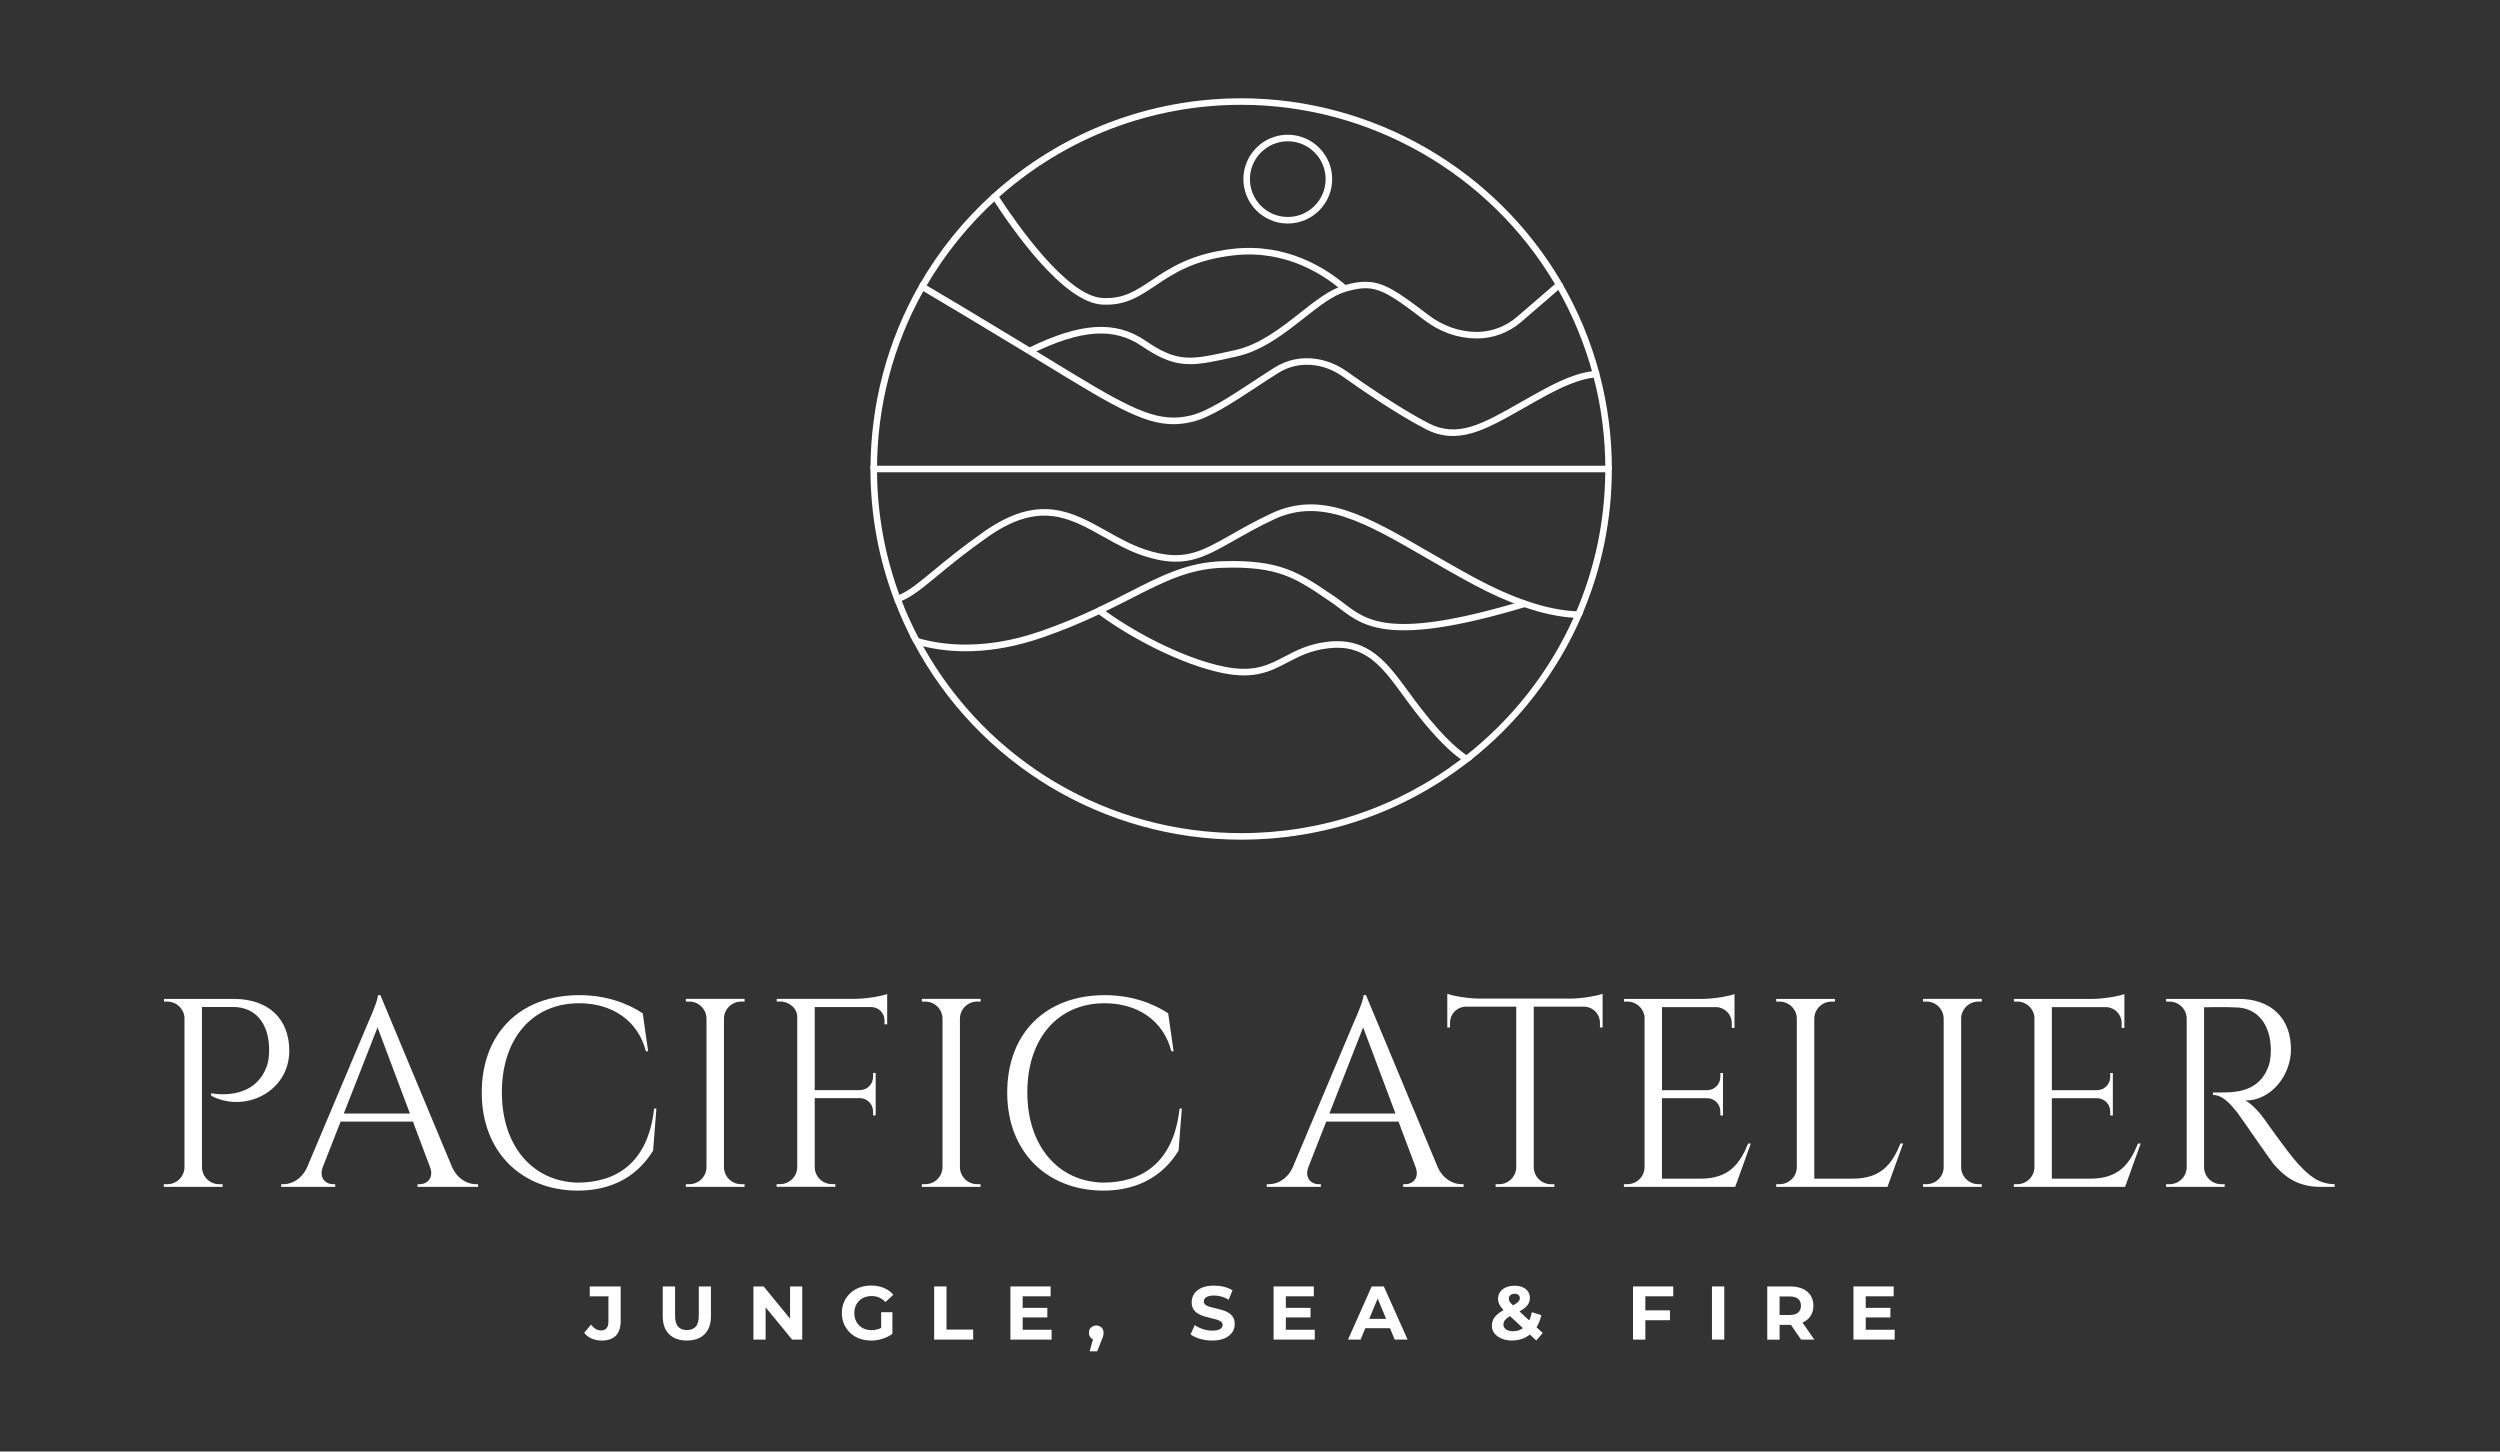 <svg width="763" height="443" viewBox="0 0 763 443" fill="none" xmlns="http://www.w3.org/2000/svg">
<rect x="0" y="0" width="763" height="443" fill="#333333" stroke="none"/>
<path d="M282.3 87.98L280.57 86.98C286.53 76.58 294.07 67.23 302.96 59.2L304.3 60.68C295.57 68.58 288.17 77.76 282.31 87.98H282.3Z" fill="white"/>
<path d="M486.2 114.47C483.68 105 479.91 95.91 474.99 87.43L476.72 86.43C481.73 95.06 485.57 104.33 488.13 113.97L486.2 114.48V114.47Z" fill="white"/>
<path d="M363.19 111.14C358.51 111.14 354.41 109.68 348.47 105.63C339.98 99.83 329.86 100.55 314.65 108.04L313.77 106.25C329.72 98.4 340.44 97.72 349.6 103.98C359.49 110.74 363.34 109.88 376.06 107.05L377.05 106.83C384.48 105.18 391.06 100 396.86 95.43C401.46 91.81 405.8 88.39 409.97 87.17C409.97 87.17 410.05 87.14 410.12 87.12L410.62 89.06C406.73 90.2 402.53 93.5 398.09 97C392.12 101.71 385.35 107.04 377.47 108.79L376.48 109.01C370.9 110.25 366.86 111.15 363.18 111.15L363.19 111.14Z" fill="white"/>
<path d="M491.95 143.14H489.95C489.95 133.72 488.76 124.35 486.41 115.27C483.82 115.52 479.47 116.65 472.57 120.35C469.82 121.82 467.29 123.26 464.85 124.65C453.27 131.24 444.91 136.01 435.11 130.96C426.05 126.29 414.46 118.23 409.9 114.99C407.36 113.17 404.49 111.98 401.61 111.54C397.41 110.89 393.49 111.7 389.95 113.94C387.7 115.36 385.47 116.82 383.32 118.24C376.1 122.99 369.28 127.47 363.8 128.77C353.88 131.11 346.14 127.74 326.41 115.73C323.02 113.66 319.62 111.6 316.3 109.58L313.68 107.99L314.72 106.28L317.34 107.87C320.66 109.89 324.06 111.95 327.45 114.02C346.65 125.7 354.1 129 363.34 126.82C368.47 125.6 375.15 121.21 382.22 116.57C384.38 115.15 386.61 113.68 388.88 112.25C392.84 109.75 397.22 108.84 401.91 109.57C405.1 110.06 408.26 111.37 411.06 113.36C415.59 116.58 427.08 124.57 436.03 129.18C444.87 133.73 452.42 129.42 463.86 122.91C466.32 121.51 468.85 120.07 471.63 118.58C478.05 115.14 483.27 113.33 487.14 113.21L487.93 113.19L488.13 113.96C490.66 123.46 491.94 133.27 491.94 143.14H491.95Z" fill="white"/>
<path d="M267.68 143.14H265.68C265.68 123.42 270.83 104 280.57 86.98L281.07 86.1L281.94 86.61C287.84 90.06 298.87 96.68 314.72 106.28L313.68 107.99C298.59 98.85 287.88 92.42 281.8 88.85C272.55 105.35 267.67 124.1 267.67 143.13L267.68 143.14Z" fill="white"/>
<path d="M450.81 103.3C450.81 103.3 450.73 103.3 450.69 103.3C444.9 103.27 439.47 101.35 434.54 97.58C421.89 87.94 419.24 86.57 410.68 89.04L410.16 89.19L409.75 88.83C404.21 83.98 392.52 76.11 376.52 77.93C364.34 79.31 358.12 83.49 352.63 87.18C347.69 90.5 343.42 93.36 336.31 92.95C324.48 92.27 308.93 70.02 302.8 60.48L302.34 59.77L302.97 59.2C323.8 40.37 350.74 30 378.82 30C419.01 30 456.53 51.62 476.74 86.43L477.16 87.15L464.29 98.24C460.49 101.51 455.72 103.3 450.83 103.3H450.81ZM416.76 86C422.34 86 426.68 89.08 435.75 95.99C440.33 99.49 445.36 101.27 450.7 101.3C455.13 101.3 459.51 99.7 462.97 96.72L474.58 86.71C454.64 52.94 418.02 31.99 378.81 31.99C351.51 31.99 325.31 41.97 304.93 60.1C310.11 68.06 325.54 90.31 336.41 90.94C342.84 91.32 346.66 88.75 351.5 85.51C356.9 81.89 363.62 77.37 376.28 75.94C392.65 74.08 404.69 81.88 410.64 86.96C412.95 86.32 414.92 85.99 416.75 85.99L416.76 86Z" fill="white"/>
<path d="M278.83 196.13C276.62 191.98 274.65 187.63 272.98 183.2L274.85 182.49C276.49 186.83 278.43 191.1 280.6 195.18L278.83 196.12V196.13Z" fill="white"/>
<path d="M482.69 187.98L480.85 187.19C486.75 173.54 489.8 159.06 489.93 144.14H267.67C267.78 156.99 270.08 169.56 274.49 181.55C277.49 180.26 280.52 177.76 284.89 174.15C288.77 170.95 293.6 166.97 300.32 162.25C317.1 150.49 327.15 156.13 337.8 162.1C341.52 164.19 345.37 166.35 349.59 167.74C361.07 171.52 366.32 168.54 375.84 163.13C379.26 161.18 383.15 158.98 388.02 156.69C403.37 149.49 417.13 157.45 436.16 168.47C440.7 171.1 445.4 173.82 450.55 176.58C455.84 179.42 460.91 181.69 465.63 183.33L464.98 185.22C460.16 183.55 454.99 181.24 449.6 178.35C444.43 175.57 439.72 172.84 435.16 170.2C416.65 159.49 403.27 151.75 388.87 158.5C384.07 160.75 380.22 162.94 376.83 164.86C367.13 170.37 361.28 173.69 348.96 169.63C344.57 168.18 340.63 165.97 336.82 163.84C326.3 157.94 317.21 152.84 301.46 163.88C294.8 168.55 290 172.51 286.15 175.69C281.17 179.8 277.88 182.51 274.22 183.79L273.3 184.11L272.96 183.2C268.11 170.39 265.66 156.91 265.66 143.14V142.14H491.93V143.14C491.93 158.69 488.82 173.78 482.68 187.99L482.69 187.98Z" fill="white"/>
<path d="M448.23 232.47L447 230.89C461.38 219.7 472.85 205.08 480.27 188.53C475.78 188.27 470.75 187.19 465.3 185.33C424.42 197.54 416.24 191.31 409.02 185.8C408.12 185.12 407.27 184.47 406.37 183.86L405.01 182.94C395.31 176.37 389.97 172.75 373.13 173.29C362.92 173.62 355.2 177.55 345.43 182.54C342.46 184.06 339.38 185.63 335.93 187.26L335.07 185.45C338.49 183.83 341.56 182.26 344.52 180.75C354.51 175.65 362.41 171.62 373.07 171.28C390.57 170.72 396.42 174.69 406.14 181.27L407.5 182.19C408.46 182.84 409.37 183.53 410.25 184.2C417.44 189.68 424.87 195.35 465.05 183.31L465.36 183.22L465.66 183.33C471.65 185.4 477.08 186.5 481.81 186.58L483.3 186.61L482.71 187.98C475.19 205.39 463.27 220.77 448.25 232.46L448.23 232.47Z" fill="white"/>
<path d="M378.81 256.27C336.85 256.27 298.55 233.23 278.84 196.13L277.72 194.01L280.02 194.7C286.36 196.61 299.68 198.88 317.58 192.65C323.49 190.6 329.21 188.24 335.07 185.45L335.62 185.19L336.1 185.55C345.08 192.31 360.62 200.79 373.51 203.44C382.65 205.32 387.03 203.02 392.1 200.37C395.75 198.46 399.53 196.48 405.39 195.84C417.72 194.48 423.4 202.25 429.97 211.24C431.09 212.78 432.26 214.37 433.48 215.95C441.44 226.25 446.38 229.77 448.14 230.81L449.4 231.56L448.24 232.46C428.22 248.03 404.22 256.26 378.82 256.26L378.81 256.27ZM281.72 197.24C301.39 232.48 338.37 254.27 378.81 254.27C403.29 254.27 426.45 246.49 445.89 231.75C443.23 229.89 438.59 225.84 431.89 217.18C430.65 215.57 429.48 213.97 428.35 212.42C421.89 203.58 416.79 196.59 405.6 197.83C400.12 198.43 396.51 200.32 393.02 202.15C387.84 204.86 382.94 207.43 373.1 205.41C360.13 202.74 344.6 194.35 335.38 187.52C329.65 190.23 324.03 192.53 318.23 194.54C302.29 200.08 289.88 199.25 281.72 197.24Z" fill="white"/>
<path d="M393.03 68.22C385.56 68.22 379.48 62.14 379.48 54.67C379.48 47.2 385.56 41.12 393.03 41.12C400.5 41.12 406.58 47.2 406.58 54.67C406.58 62.14 400.5 68.22 393.03 68.22ZM393.03 43.12C386.66 43.12 381.48 48.3 381.48 54.67C381.48 61.04 386.66 66.22 393.03 66.22C399.4 66.22 404.58 61.04 404.58 54.67C404.58 48.3 399.4 43.12 393.03 43.12Z" fill="white"/>
<path d="M71.39 304.87C81.87 304.87 88.29 310.88 88.29 320.7C88.29 333.19 74.73 339.84 64.45 334.42V333.65C64.45 333.65 77.92 336.56 81.62 324.82C81.98 323.67 82.19 321.69 82.14 319.88C81.93 312.35 78.06 307.33 71.09 307.33H61.64V356.27C61.69 359.12 64.02 361.42 66.89 361.42H67.93V362.24H50V361.42H51.05C53.92 361.42 56.25 359.12 56.3 356.27V310.41C56.03 307.76 53.8 305.69 51.08 305.69H50.04V304.88H71.38L71.39 304.87Z" fill="white"/>
<path d="M138.01 356.25C139.67 359.9 142.7 361.41 145.21 361.41H145.9V362.23H127.44V361.42H128.16C130.28 361.42 132.47 359.56 131.27 356.28L126.03 342.32H103.95L98.46 356.33C97.3 359.58 99.49 361.42 101.59 361.42H102.31V362.23H85.81V361.41H86.55C89.04 361.41 92.07 359.9 93.73 356.26L112.32 312.16C112.32 312.16 115.35 305.52 115.35 303.72H116.09L138 356.26L138.01 356.25ZM125.11 339.86L115.23 313.56L104.92 339.86H125.11Z" fill="white"/>
<path d="M200.33 338.31L199.33 351.17C195.01 358.23 187.68 363.38 176.3 363.38C159.16 363.3 147.03 351.58 147.03 333.47C147.03 315.36 158.75 303.72 176.78 303.72C184.81 303.72 191.37 306.1 196.16 309.26L197.81 320.84H197.13C194.64 311.27 186.61 306.19 176.76 306.19C162.35 306.19 153.17 317.09 153.17 333.4C153.17 349.71 162.51 360.61 176.29 360.94C187.93 360.91 197.77 355.11 199.64 338.33H200.32L200.33 338.31Z" fill="white"/>
<path d="M227.25 362.23H209.32V361.41H210.37C213.24 361.41 215.57 359.11 215.62 356.26V310.8C215.55 307.96 213.23 305.68 210.37 305.68H209.33V304.86H227.25V305.68H226.2C223.35 305.68 221.03 307.95 220.95 310.78V356.26C221 359.11 223.33 361.41 226.2 361.41H227.24V362.23H227.25Z" fill="white"/>
<path d="M270.77 305.77V312.62H269.95V311.4C269.95 309.19 268.18 307.4 265.99 307.36H248.65V332.7H262.5C264.7 332.66 266.46 330.87 266.46 328.66V327.45H267.26V340.41H266.46V339.19C266.46 337.01 264.74 335.24 262.58 335.15H248.65V356.24C248.7 359.09 251.03 361.39 253.9 361.39H254.94V362.21H237.02V361.39H238.07C240.94 361.39 243.27 359.09 243.32 356.24V310.35C243.32 307.71 240.81 305.66 238.1 305.66H237.06V304.85H261C264.53 304.82 269.25 304 270.77 303.36V305.76V305.77Z" fill="white"/>
<path d="M299.28 362.23H281.35V361.41H282.4C285.27 361.41 287.6 359.11 287.65 356.26V310.8C287.58 307.96 285.26 305.68 282.4 305.68H281.36V304.86H299.27V305.68H298.22C295.37 305.68 293.05 307.95 292.97 310.78V356.26C293.02 359.11 295.35 361.41 298.22 361.41H299.26V362.23H299.28Z" fill="white"/>
<path d="M360.7 338.31L359.7 351.17C355.38 358.23 348.05 363.38 336.67 363.38C319.53 363.3 307.4 351.58 307.4 333.47C307.4 315.36 319.12 303.72 337.15 303.72C345.18 303.72 351.74 306.1 356.53 309.26L358.18 320.84H357.5C355.01 311.27 346.98 306.19 337.13 306.19C322.72 306.19 313.54 317.09 313.54 333.4C313.54 349.71 322.88 360.61 336.66 360.94C348.3 360.91 358.14 355.11 360.01 338.33H360.69L360.7 338.31Z" fill="white"/>
<path d="M438.81 356.25C440.47 359.9 443.5 361.41 446.01 361.41H446.69V362.23H428.24V361.42H428.96C431.08 361.42 433.27 359.56 432.07 356.28L426.83 342.32H404.76L399.27 356.33C398.11 359.58 400.3 361.42 402.4 361.42H403.12V362.23H386.62V361.41H387.36C389.85 361.41 392.88 359.9 394.54 356.26L413.13 312.16C413.13 312.16 416.16 305.52 416.16 303.72H416.9L438.81 356.26V356.25ZM425.91 339.86L416.03 313.56L405.72 339.86H425.91Z" fill="white"/>
<path d="M479.25 304.78C482.79 304.76 487.58 303.94 489.12 303.29V313.59H488.3V312.12C488.3 309.49 486.23 307.35 483.63 307.24H468.1V356.33C468.19 359.15 470.5 361.42 473.35 361.42H474.39V362.24H456.46V361.42H457.51C460.33 361.42 462.63 359.19 462.76 356.4V307.24H447.22C444.62 307.35 442.55 309.49 442.55 312.12V313.58H441.72V303.29C443.26 303.94 448.05 304.76 451.59 304.78H479.27H479.25Z" fill="white"/>
<path d="M529.6 362.23H495.62V361.41H496.67C499.54 361.41 501.87 359.11 501.92 356.26V310.37C501.64 307.73 499.41 305.68 496.7 305.68H495.66V304.87H519.6C523.13 304.84 527.85 304.02 529.37 303.38V313.73H528.54V312.26C528.54 309.66 526.51 307.54 523.95 307.38H507.24V332.72H521.09C523.29 332.68 525.05 330.89 525.05 328.68V327.47H525.85V340.43H525.05V339.21C525.05 337.03 523.33 335.26 521.17 335.17H507.23V359.73H518.98C527.66 359.73 531 355.24 533.53 349H534.35L529.58 362.24L529.6 362.23Z" fill="white"/>
<path d="M580.84 348.99L576.06 362.23H542.09V361.41H543.14C546.01 361.41 548.34 359.11 548.39 356.26V310.84C548.34 307.99 546.01 305.69 543.14 305.69H542.1V304.87H560.02V305.69H558.97C556.1 305.69 553.77 307.99 553.72 310.84V359.72H565.47C574.15 359.72 577.49 355.23 580.02 348.99H580.84Z" fill="white"/>
<path d="M604.84 362.23H586.91V361.41H587.96C590.83 361.41 593.16 359.11 593.21 356.26V310.8C593.14 307.96 590.82 305.68 587.96 305.68H586.92V304.86H604.84V305.68H603.79C600.94 305.68 598.62 307.95 598.54 310.78V356.26C598.59 359.11 600.92 361.41 603.79 361.41H604.83V362.23H604.84Z" fill="white"/>
<path d="M648.59 362.23H614.61V361.41H615.66C618.53 361.41 620.86 359.11 620.91 356.26V310.37C620.63 307.73 618.4 305.68 615.69 305.68H614.65V304.87H638.59C642.12 304.84 646.84 304.02 648.36 303.38V313.73H647.53V312.26C647.53 309.66 645.5 307.54 642.94 307.38H626.23V332.72H640.08C642.28 332.68 644.04 330.89 644.04 328.68V327.47H644.84V340.43H644.04V339.21C644.04 337.03 642.32 335.26 640.16 335.17H626.22V359.73H637.97C646.65 359.73 649.99 355.24 652.52 349H653.34L648.57 362.24L648.59 362.23Z" fill="white"/>
<path d="M683.18 304.86C693.11 304.86 699.2 310.71 699.2 320.26C699.2 328.19 693.16 335.89 685.28 335.89C687.04 336.7 689.56 339.41 691.15 341.66C691.15 341.66 698.21 351.75 701.39 355.21C704.69 358.81 707.72 361.37 712.54 361.41V362.23H708.04C700.41 362.23 696.32 358.12 693.74 355.05C692.81 353.94 683.57 340.5 682.94 339.71C680.8 337.02 678.41 334.18 675.41 334.18V333.42C675.41 333.42 677.27 333.46 679.74 333.39C683.99 333.27 690.21 332.26 692.53 324.88C692.89 323.73 693.1 321.77 693.05 319.97C692.85 312.56 688.98 307.81 682.88 307.48C678.7 307.25 673.74 307.45 672.68 307.42V356.27C672.73 359.12 675.06 361.42 677.93 361.42H678.97V362.24H661.08V361.42H662.13C664.99 361.42 667.3 359.14 667.38 356.31V310.84C667.33 307.99 665 305.69 662.13 305.69H661.09V304.88H683.18V304.86Z" fill="white"/>
<path d="M183.58 409.13C182.48 409.13 181.47 408.92 180.55 408.52C179.63 408.11 178.88 407.53 178.29 406.77L180.38 404.27C180.83 404.86 181.3 405.3 181.8 405.6C182.29 405.9 182.83 406.05 183.4 406.05C184.93 406.05 185.69 405.15 185.69 403.36V395.64H179.99V392.63H189.43V403.16C189.43 405.17 188.93 406.67 187.95 407.66C186.96 408.65 185.51 409.14 183.59 409.14L183.58 409.13Z" fill="white"/>
<path d="M209.62 409.13C207.32 409.13 205.52 408.49 204.22 407.21C202.92 405.93 202.27 404.1 202.27 401.71V392.62H206.03V401.57C206.03 403.12 206.35 404.23 206.98 404.91C207.61 405.59 208.5 405.93 209.65 405.93C210.8 405.93 211.68 405.59 212.32 404.91C212.95 404.23 213.27 403.12 213.27 401.57V392.62H216.98V401.71C216.98 404.09 216.33 405.92 215.03 407.21C213.73 408.49 211.93 409.13 209.63 409.13H209.62Z" fill="white"/>
<path d="M229.95 408.85V392.62H233.06L242.64 404.31H241.13V392.62H244.84V408.85H241.76L232.16 397.16H233.67V408.85H229.96H229.95Z" fill="white"/>
<path d="M265.8 409.13C264.52 409.13 263.34 408.92 262.26 408.52C261.18 408.11 260.25 407.53 259.45 406.77C258.65 406.01 258.04 405.12 257.59 404.1C257.15 403.08 256.93 401.96 256.93 400.74C256.93 399.52 257.15 398.4 257.59 397.38C258.03 396.36 258.65 395.47 259.46 394.71C260.26 393.95 261.21 393.37 262.29 392.96C263.37 392.55 264.56 392.35 265.86 392.35C267.3 392.35 268.59 392.59 269.74 393.07C270.89 393.55 271.86 394.24 272.65 395.16L270.24 397.39C269.65 396.77 269.01 396.31 268.32 396.01C267.62 395.71 266.87 395.56 266.05 395.56C265.23 395.56 264.54 395.68 263.89 395.93C263.24 396.18 262.68 396.53 262.21 397C261.74 397.46 261.38 398.01 261.12 398.65C260.86 399.28 260.74 399.99 260.74 400.76C260.74 401.53 260.87 402.21 261.12 402.85C261.37 403.48 261.74 404.04 262.21 404.51C262.68 404.98 263.24 405.34 263.88 405.59C264.52 405.84 265.23 405.96 266 405.96C266.77 405.96 267.46 405.84 268.17 405.6C268.87 405.36 269.56 404.96 270.22 404.38L272.35 407.09C271.47 407.76 270.44 408.26 269.28 408.62C268.12 408.98 266.95 409.15 265.79 409.15L265.8 409.13ZM268.93 406.58V400.48H272.36V407.06L268.93 406.57V406.58Z" fill="white"/>
<path d="M285.11 408.85V392.62H288.87V405.79H297.01V408.85H285.12H285.11Z" fill="white"/>
<path d="M312.12 405.84H320.95V408.85H308.38V392.62H320.65V395.63H312.12V405.83V405.84ZM311.84 399.16H319.65V402.08H311.84V399.16Z" fill="white"/>
<path d="M332.57 412.42L334.1 406.86L334.61 408.95C333.94 408.95 333.4 408.76 332.98 408.37C332.56 407.98 332.34 407.45 332.34 406.77C332.34 406.09 332.56 405.55 332.99 405.15C333.42 404.75 333.96 404.55 334.59 404.55C335.22 404.55 335.77 404.76 336.19 405.16C336.61 405.57 336.81 406.11 336.81 406.77C336.81 406.97 336.79 407.17 336.76 407.36C336.73 407.55 336.67 407.78 336.59 408.06C336.51 408.34 336.37 408.67 336.18 409.09L334.86 412.43H332.57V412.42Z" fill="white"/>
<path d="M369.97 409.13C368.67 409.13 367.43 408.96 366.24 408.61C365.05 408.26 364.09 407.81 363.36 407.25L364.64 404.42C365.34 404.92 366.16 405.32 367.11 405.64C368.06 405.96 369.02 406.11 370 406.11C370.74 406.11 371.34 406.04 371.8 405.89C372.26 405.74 372.59 405.54 372.81 405.28C373.03 405.02 373.14 404.72 373.14 404.38C373.14 403.95 372.97 403.6 372.63 403.35C372.29 403.1 371.84 402.89 371.28 402.72C370.72 402.55 370.11 402.4 369.44 402.26C368.77 402.11 368.1 401.93 367.42 401.72C366.75 401.5 366.13 401.23 365.58 400.89C365.02 400.55 364.57 400.1 364.22 399.55C363.87 399 363.7 398.28 363.7 397.42C363.7 396.49 363.95 395.65 364.45 394.88C364.95 394.12 365.71 393.5 366.72 393.05C367.73 392.59 369.01 392.37 370.53 392.37C371.55 392.37 372.56 392.49 373.54 392.73C374.53 392.97 375.4 393.33 376.16 393.81L375 396.66C374.24 396.23 373.49 395.91 372.73 395.7C371.97 395.49 371.23 395.39 370.5 395.39C369.77 395.39 369.18 395.47 368.71 395.64C368.25 395.81 367.91 396.03 367.71 396.3C367.51 396.57 367.41 396.88 367.41 397.24C367.41 397.66 367.58 397.99 367.92 398.25C368.26 398.51 368.71 398.71 369.26 398.86C369.81 399.01 370.43 399.17 371.1 399.32C371.77 399.47 372.44 399.65 373.12 399.85C373.79 400.05 374.41 400.32 374.96 400.66C375.52 401 375.97 401.45 376.32 402C376.67 402.55 376.84 403.26 376.84 404.11C376.84 405.02 376.59 405.86 376.08 406.61C375.57 407.37 374.81 407.98 373.8 408.44C372.79 408.9 371.51 409.14 369.96 409.14L369.97 409.13Z" fill="white"/>
<path d="M392.44 405.84H401.27V408.85H388.7V392.62H400.97V395.63H392.44V405.83V405.84ZM392.16 399.16H399.97V402.08H392.16V399.16Z" fill="white"/>
<path d="M411.41 408.85L418.64 392.62H422.35L429.61 408.85H425.67L419.73 394.52H421.21L415.25 408.85H411.4H411.41ZM415.03 405.37L416.03 402.52H424.38L425.4 405.37H415.04H415.03Z" fill="white"/>
<path d="M461.51 409.13C460.32 409.13 459.26 408.94 458.33 408.55C457.4 408.16 456.67 407.64 456.13 406.97C455.59 406.3 455.32 405.54 455.32 404.67C455.32 403.87 455.5 403.14 455.85 402.5C456.21 401.86 456.77 401.26 457.54 400.69C458.31 400.13 459.29 399.57 460.48 399.03C461.35 398.63 462.03 398.27 462.52 397.96C463.01 397.65 463.36 397.35 463.56 397.07C463.76 396.78 463.86 396.49 463.86 396.2C463.86 395.8 463.72 395.47 463.45 395.23C463.18 394.99 462.78 394.86 462.26 394.86C461.7 394.86 461.27 395 460.96 395.28C460.65 395.56 460.5 395.91 460.5 396.35C460.5 396.58 460.55 396.81 460.64 397.03C460.73 397.25 460.91 397.51 461.17 397.79C461.43 398.08 461.8 398.44 462.28 398.89L470.84 406.82L468.87 409.12L459.43 400.36C458.89 399.87 458.46 399.4 458.13 398.97C457.81 398.54 457.57 398.11 457.42 397.7C457.27 397.28 457.2 396.85 457.2 396.4C457.2 395.61 457.41 394.92 457.83 394.31C458.25 393.71 458.83 393.24 459.59 392.91C460.35 392.58 461.24 392.41 462.26 392.41C463.2 392.41 464.02 392.56 464.71 392.86C465.4 393.16 465.94 393.59 466.33 394.15C466.72 394.71 466.92 395.37 466.92 396.14C466.92 396.82 466.75 397.44 466.41 398.01C466.07 398.57 465.54 399.1 464.82 399.6C464.1 400.09 463.16 400.6 462 401.11C461.21 401.47 460.59 401.81 460.13 402.14C459.67 402.47 459.35 402.81 459.14 403.15C458.94 403.49 458.84 403.87 458.84 404.29C458.84 404.68 458.96 405.02 459.2 405.33C459.44 405.64 459.78 405.88 460.21 406.05C460.64 406.22 461.15 406.3 461.74 406.3C462.68 406.3 463.55 406.08 464.34 405.64C465.13 405.2 465.8 404.54 466.34 403.67C466.89 402.8 467.28 401.73 467.51 400.48L470.41 401.38C470.09 402.96 469.51 404.32 468.67 405.48C467.84 406.64 466.81 407.54 465.59 408.17C464.37 408.8 463 409.12 461.49 409.12L461.51 409.13Z" fill="white"/>
<path d="M502.16 408.85H498.4V392.62H510.67V395.63H502.16V408.85ZM501.88 399.92H509.67V402.93H501.88V399.92Z" fill="white"/>
<path d="M522.49 408.85V392.62H526.25V408.85H522.49Z" fill="white"/>
<path d="M539.37 408.85V392.62H546.4C547.85 392.62 549.11 392.86 550.16 393.33C551.21 393.8 552.02 394.48 552.59 395.36C553.16 396.24 553.45 397.29 553.45 398.51C553.45 399.73 553.16 400.76 552.59 401.63C552.02 402.5 551.21 403.17 550.16 403.64C549.11 404.11 547.86 404.34 546.4 404.34H541.46L543.13 402.69V408.86H539.37V408.85ZM543.13 403.1L541.46 401.34H546.19C547.35 401.34 548.22 401.09 548.79 400.59C549.36 400.09 549.65 399.4 549.65 398.51C549.65 397.62 549.36 396.92 548.79 396.42C548.22 395.92 547.35 395.68 546.19 395.68H541.46L543.13 393.89V403.1ZM549.69 408.85L545.63 402.96H549.64L553.74 408.85H549.68H549.69Z" fill="white"/>
<path d="M569.42 405.84H578.25V408.85H565.68V392.62H577.95V395.63H569.42V405.83V405.84ZM569.14 399.16H576.95V402.08H569.14V399.16Z" fill="white"/>
</svg>
